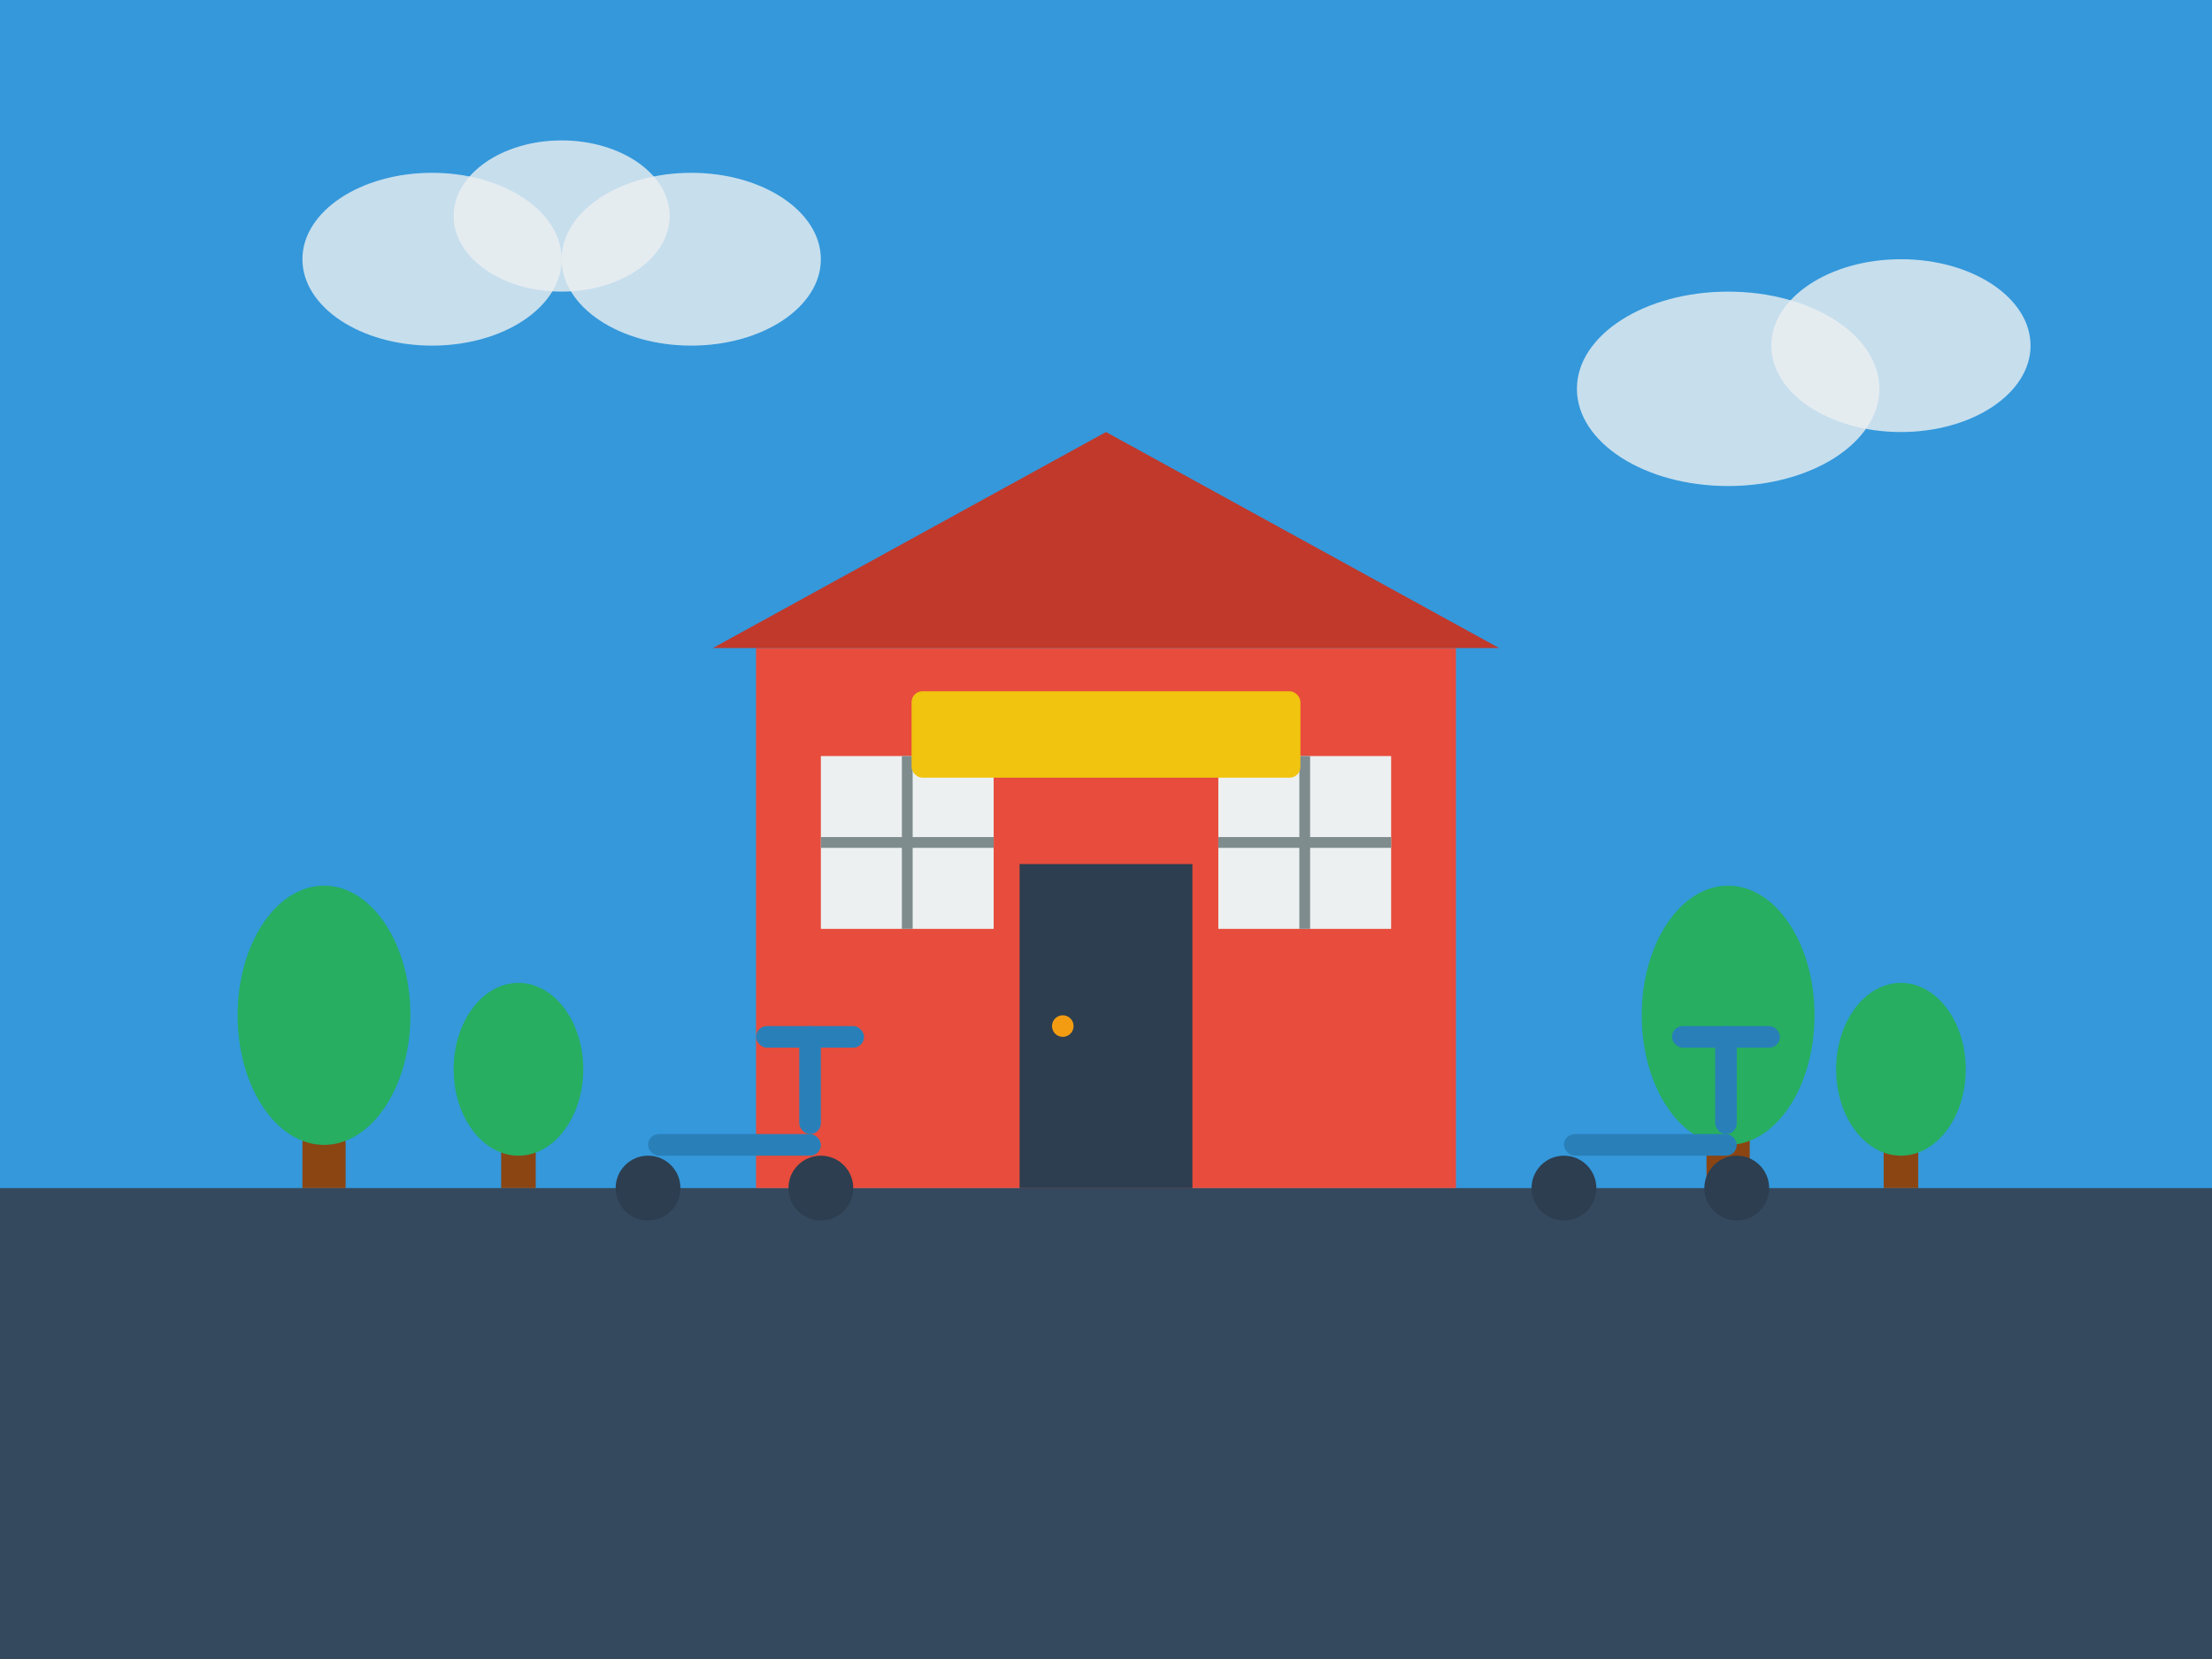 <svg xmlns="http://www.w3.org/2000/svg" viewBox="0 0 1024 768" width="800" height="600">
  <title>Scooter Rental Shop</title>
  <style>
    .sky { fill: #3498db; }
    .ground { fill: #34495e; }
    .building { fill: #e74c3c; }
    .roof { fill: #c0392b; }
    .window { fill: #ecf0f1; }
    .door { fill: #2c3e50; }
    .sign { fill: #f1c40f; }
    .scooter { fill: #2980b9; }
    .wheel { fill: #2c3e50; }
    .cloud { fill: #ecf0f1; opacity: 0.8; }
    .tree { fill: #27ae60; }
    .trunk { fill: #8B4513; }
  </style>
  
  <!-- Background -->
  <rect class="sky" x="0" y="0" width="1024" height="768" />
  
  <!-- Ground -->
  <rect class="ground" x="0" y="550" width="1024" height="218" />
  
  <!-- Clouds -->
  <ellipse class="cloud" cx="200" cy="120" rx="60" ry="40" />
  <ellipse class="cloud" cx="260" cy="100" rx="50" ry="35" />
  <ellipse class="cloud" cx="320" cy="120" rx="60" ry="40" />
  
  <ellipse class="cloud" cx="800" cy="180" rx="70" ry="45" />
  <ellipse class="cloud" cx="880" cy="160" rx="60" ry="40" />
  
  <!-- Trees on the left -->
  <g transform="translate(150, 500)">
    <rect class="trunk" x="-10" y="0" width="20" height="50" />
    <ellipse class="tree" cx="0" cy="-30" rx="40" ry="60" />
  </g>
  
  <g transform="translate(240, 520)">
    <rect class="trunk" x="-8" y="0" width="16" height="30" />
    <ellipse class="tree" cx="0" cy="-25" rx="30" ry="40" />
  </g>
  
  <!-- Trees on the right -->
  <g transform="translate(800, 500)">
    <rect class="trunk" x="-10" y="0" width="20" height="50" />
    <ellipse class="tree" cx="0" cy="-30" rx="40" ry="60" />
  </g>
  
  <g transform="translate(880, 520)">
    <rect class="trunk" x="-8" y="0" width="16" height="30" />
    <ellipse class="tree" cx="0" cy="-25" rx="30" ry="40" />
  </g>
  
  <!-- Shop Building -->
  <rect class="building" x="350" y="300" width="324" height="250" />
  
  <!-- Roof -->
  <path class="roof" d="M330,300 L512,200 L694,300 Z" />
  
  <!-- Windows -->
  <rect class="window" x="380" y="350" width="80" height="80" />
  <rect class="window" x="564" y="350" width="80" height="80" />
  
  <!-- Window frames -->
  <path fill="none" stroke="#7f8c8d" stroke-width="5" d="M420,350 V430 M380,390 H460" />
  <path fill="none" stroke="#7f8c8d" stroke-width="5" d="M604,350 V430 M564,390 H644" />
  
  <!-- Door -->
  <rect class="door" x="472" y="400" width="80" height="150" />
  <circle fill="#f39c12" cx="492" cy="475" r="5" />
  
  <!-- Shop Sign -->
  <rect class="sign" x="422" y="320" width="180" height="40" rx="5" />
  
  <!-- Scooters outside -->
  <g transform="translate(300, 550)">
    <!-- Scooter 1 -->
    <circle class="wheel" cx="0" cy="0" r="15" />
    <circle class="wheel" cx="80" cy="0" r="15" />
    <rect class="scooter" x="0" y="-25" width="80" height="10" rx="5" />
    <rect class="scooter" x="70" y="-75" width="10" height="50" rx="5" />
    <rect class="scooter" x="50" y="-75" width="50" height="10" rx="5" />
  </g>
  
  <g transform="translate(724, 550)">
    <!-- Scooter 2 -->
    <circle class="wheel" cx="0" cy="0" r="15" />
    <circle class="wheel" cx="80" cy="0" r="15" />
    <rect class="scooter" x="0" y="-25" width="80" height="10" rx="5" />
    <rect class="scooter" x="70" y="-75" width="10" height="50" rx="5" />
    <rect class="scooter" x="50" y="-75" width="50" height="10" rx="5" />
  </g>
</svg>
